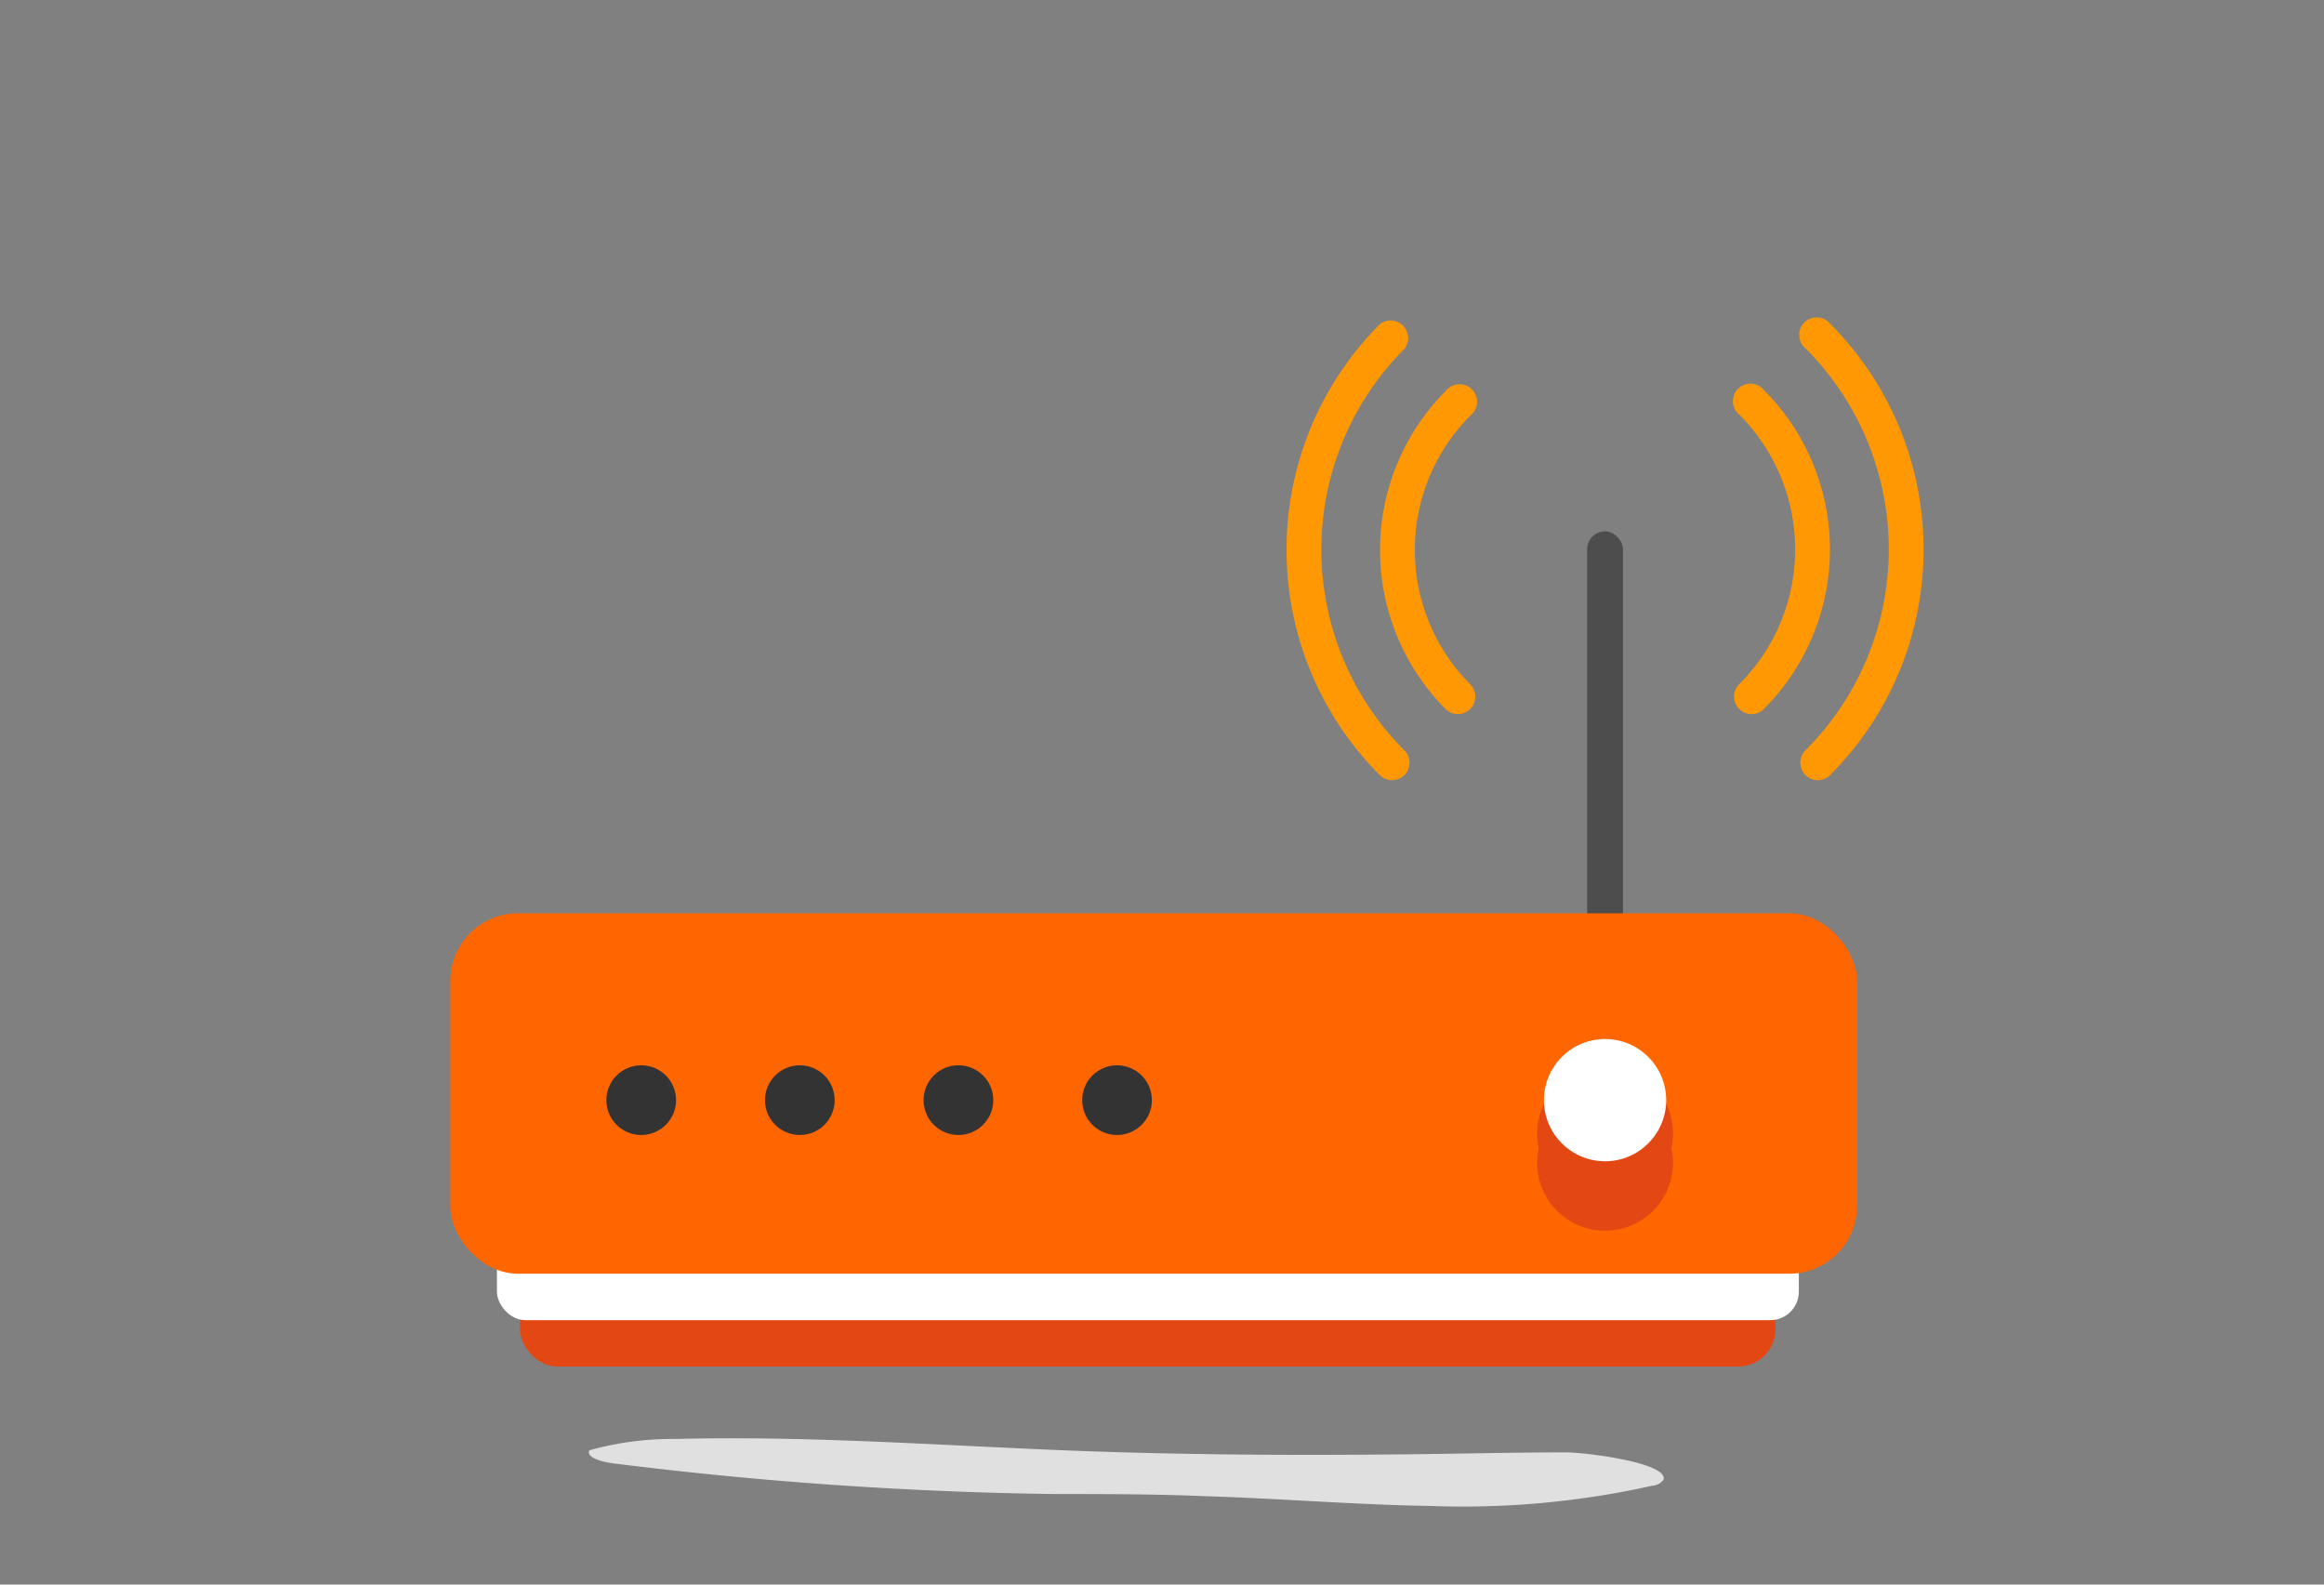 <svg id="ingombro" xmlns="http://www.w3.org/2000/svg" viewBox="0 0 154 105"><rect x="0" y="0" width="154" height="105" fill="#808080" stroke="none"/><defs><style>.cls-1{fill:none;}.cls-2{fill:#e0e0e0;}.cls-3{fill:#e34713;}.cls-4{fill:#fff;}.cls-5{fill:#4d4d4d;}.cls-6{fill:#f60;}.cls-7{fill:#333;}.cls-8{fill:#ff9802;}</style></defs><title>adsl</title><rect class="cls-1" width="154.14" height="105"/><path class="cls-2" d="M71.19,96.13c-8.78-.34-17.57-1-26.36-0.78a20.62,20.62,0,0,0-5.77.75c-0.26.44,0.74,0.76,1.52,0.86A261.73,261.73,0,0,0,69.85,99c3.31,0,6.62,0,9.93.14,5,0.15,10,.57,15,0.65a57.61,57.61,0,0,0,14.7-1.34,1,1,0,0,0,.76-0.41c0.28-1.12-5.22-1.81-6.51-1.8-3.61,0-7.23.1-10.84,0.13C85.63,96.45,78.4,96.4,71.19,96.13Z"/><rect class="cls-3" x="34.47" y="63.6" width="83.19" height="26.96" rx="2.47" ry="2.47" transform="translate(152.12 154.15) rotate(-180)"/><rect class="cls-4" x="32.92" y="78.23" width="86.27" height="9.24" rx="1.89" ry="1.89" transform="translate(152.12 165.71) rotate(-180)"/><rect class="cls-5" x="105.17" y="35.21" width="2.38" height="31.39" rx="1.19" ry="1.19"/><rect class="cls-6" x="29.84" y="60.51" width="93.21" height="23.88" rx="4.48" ry="4.48" transform="translate(152.89 144.91) rotate(-180)"/><circle class="cls-7" cx="42.49" cy="72.9" r="2.31"/><circle class="cls-7" cx="53" cy="72.9" r="2.31"/><circle class="cls-7" cx="63.51" cy="72.9" r="2.31"/><circle class="cls-7" cx="74.02" cy="72.9" r="2.31"/><circle class="cls-3" cx="106.36" cy="75.11" r="4.5"/><circle class="cls-3" cx="106.36" cy="77.05" r="4.5"/><circle class="cls-4" cx="106.36" cy="72.9" r="4.05"/><path class="cls-8" d="M96.63,47.32A1.15,1.15,0,0,1,95.81,47a14.94,14.94,0,0,1,0-21.1,1.16,1.16,0,1,1,1.63,1.63,12.62,12.62,0,0,0,0,17.83A1.16,1.16,0,0,1,96.63,47.32Z"/><path class="cls-8" d="M116.09,47.32a1.16,1.16,0,0,1-.82-2,12.62,12.62,0,0,0,0-17.83,1.16,1.16,0,1,1,1.63-1.63,14.94,14.94,0,0,1,0,21.1A1.15,1.15,0,0,1,116.09,47.32Z"/><path class="cls-8" d="M92.25,51.7a1.15,1.15,0,0,1-.82-0.34,21.14,21.14,0,0,1,0-29.87,1.16,1.16,0,0,1,1.63,1.63,18.83,18.83,0,0,0,0,26.6A1.16,1.16,0,0,1,92.25,51.7Z"/><path class="cls-8" d="M120.48,51.7a1.16,1.16,0,0,1-.82-2,18.83,18.83,0,0,0,0-26.6,1.16,1.16,0,1,1,1.63-1.63,21.14,21.14,0,0,1,0,29.87A1.15,1.15,0,0,1,120.48,51.7Z"/></svg>